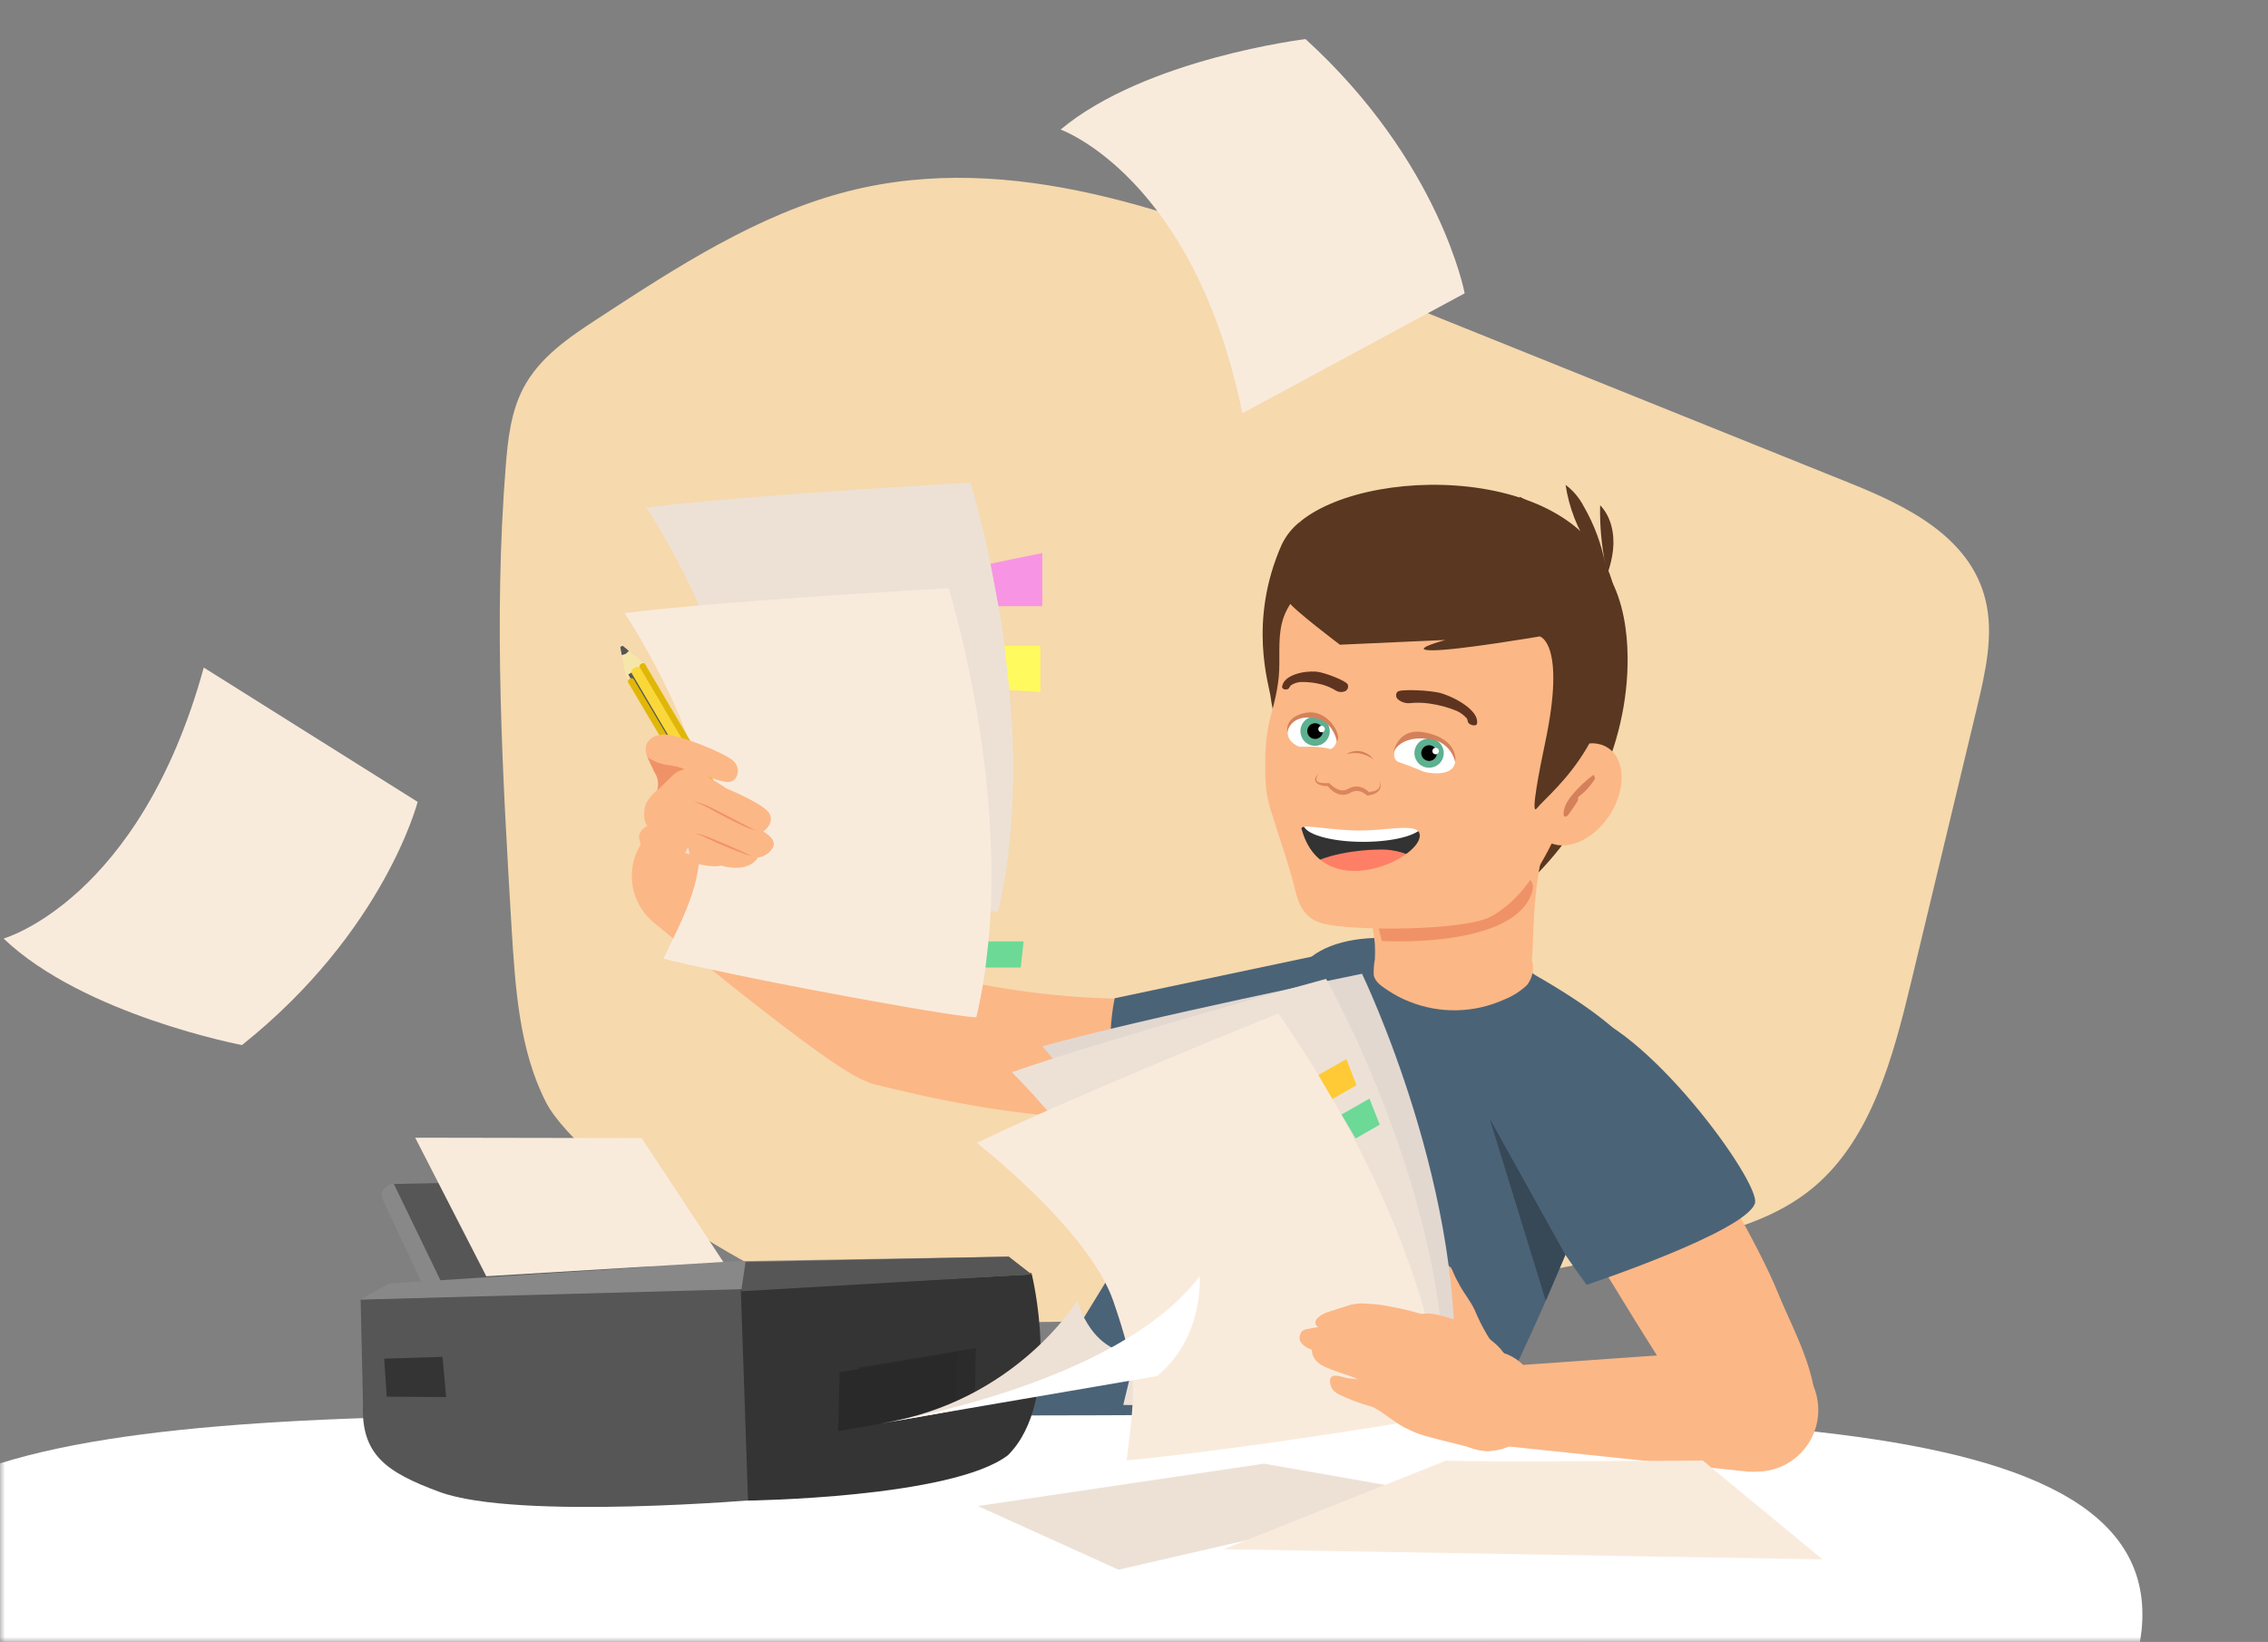 <?xml version="1.0" encoding="UTF-8"?>
<svg width="221px" height="160px" viewBox="0 0 221 160" version="1.1" xmlns="http://www.w3.org/2000/svg" xmlns:xlink="http://www.w3.org/1999/xlink">
    <rect x="0" y="0" width="221" height="160" fill="#808080" stroke="none"/>
    <title>Untitled</title>
    <defs>
        <rect id="path-1" x="0" y="0" width="220.952" height="160"></rect>
    </defs>
    <g id="Page-1" stroke="none" stroke-width="1" fill="none" fill-rule="evenodd">
        <g id="illu1">
            <mask id="mask-2" fill="white">
                <use xlink:href="#path-1"></use>
            </mask>
            <g id="Rectangle-Copy-4"></g>
            <g id="Group-9" mask="url(#mask-2)">
                <g transform="translate(-14.476, 3.81)">
                    <path d="M67.674,103.589 C65.071,98.511 64.687,92.45 64.324,86.59 C63.441,71.642 62.558,56.621 63.757,41.608 C63.961,39.011 64.256,36.333 65.463,34.027 C67.034,31.012 69.914,29.077 72.666,27.275 C80.428,22.201 88.368,17.046 97.141,14.82 C113.104,10.771 129.259,16.913 144.3,22.965 L194.65,43.231 C200.197,45.461 206.409,48.45 207.937,54.605 C208.79,58.022 207.937,61.695 207.109,65.184 L200.709,91.861 C198.942,99.203 196.838,107.13 191.227,111.858 C187.49,115.006 182.732,116.244 178.132,117.299 C153.153,123.031 127.633,125.961 102.347,124.756 C92.439,124.282 71.087,110.248 67.674,103.589" id="Fill-3" stroke="none" fill="#F6D9AD" fill-rule="evenodd"></path>
                    <path d="M171.369,52.508 C172.624,54.857 173.046,57.578 173.076,60.243 C173.14,68.853 169.014,77.288 162.554,82.973 C162.659,78.621 163.557,74.325 165.203,70.297" id="Fill-83" stroke="none" fill="#593720" fill-rule="evenodd"></path>
                    <path d="M108.875,142.882 L139.836,92.403 C140.617,91.122 141.454,89.802 143.105,88.867 C145.627,87.445 149.62,87.27 152.859,88.013 C156.098,88.756 161.918,89.572 164.064,91.203 C184.422,102.884 171.139,105.298 168.596,114.57 C168.596,114.57 160.429,135.566 153.738,144.04 C152.949,145.044 152.509,147.094 150.93,147.67 C149.48,148.204 147.692,148.234 145.994,148.251 L108.018,148.618" id="Fill-193" stroke="none" fill="#4B6377" fill-rule="evenodd"></path>
                    <path d="M164.401,81.23 C164.531,80.468 164.699,79.712 164.905,78.967 C164.824,78.775 164.747,78.587 164.674,78.39 C164.516,77.993 164.367,77.591 164.213,77.19 C163.421,76.481 162.46,75.989 161.423,75.759 C159.945,75.45 158.413,75.523 156.972,75.973 C154.191,76.792 151.705,78.396 149.812,80.594 C149.146,81.347 148.303,81.923 147.359,82.268 C147.359,82.268 148.404,87.094 148.447,88.205 C148.473,88.693 148.473,89.182 148.447,89.67 C148.353,90.172 148.316,90.684 148.336,91.195 C148.456,91.916 149.215,92.356 149.744,92.715 C150.413,93.16 151.128,93.531 151.878,93.821 C154.829,94.983 158.124,94.905 161.017,93.603 C161.848,93.279 162.61,92.799 163.262,92.19 C163.811,91.506 163.993,90.598 163.748,89.755 C163.851,88.542 163.855,87.308 163.923,86.095 C163.992,84.466 164.152,82.842 164.401,81.23" id="Fill-195" stroke="none" fill="#FCB786" fill-rule="evenodd"></path>
                    <path d="M149.125,87.88 C149.125,87.88 161.538,88.666 163.667,83.417 C165.796,78.168 148.34,84.724 148.34,84.724 L149.125,87.88 Z" id="Fill-197" stroke="none" fill="#F09267" fill-rule="evenodd"></path>
                    <path d="M140.843,56.634 C140.353,55.826 139.021,67.619 139.226,68.541 C139.431,69.464 138.42,65.287 138.3,64.163 C138.181,63.04 136.035,56.804 139.367,49.266 C139.789,48.379 140.413,47.604 141.189,47.002" id="Fill-199" stroke="none" fill="#593720" fill-rule="evenodd"></path>
                    <path d="M169.163,69.101 C169.191,68.768 169.191,68.434 169.163,68.101 C169.044,67.505 169.008,66.896 169.056,66.29 C169.176,65.496 169.381,64.714 169.423,63.911 C169.613,61.215 169.286,58.507 168.459,55.933 C167.025,51.765 163.548,48.087 159.191,47.455 C157.657,47.285 156.107,47.335 154.587,47.605 C151.024,48.109 147.427,49.006 144.432,51.022 C142.648,52.217 140.344,54.186 139.58,56.275 C138.974,57.941 139.192,59.747 139.124,61.477 C139.056,63.279 138.603,64.783 138.159,66.521 C137.871,67.875 137.742,69.258 137.775,70.643 C137.742,71.545 137.779,72.449 137.886,73.346 C138.032,74.175 138.241,74.992 138.509,75.789 C139.226,78.108 140.075,80.432 140.643,82.785 C141.023,84.378 141.59,85.676 143.293,86.159 C146.105,86.958 157.275,86.898 159.789,85.489 C163.241,83.554 164.943,79.881 166.616,76.519 C167.155,75.488 167.643,74.431 168.075,73.35 C168.636,71.992 169.002,70.561 169.163,69.101" id="Fill-201" stroke="none" fill="#FCB786" fill-rule="evenodd"></path>
                    <path d="M145.806,62.895 C145.695,62.553 143.527,61.695 142.729,61.635 C141.492,61.545 139.58,61.964 139.41,63.091 C139.363,63.416 139.977,63.484 140.109,63.198 C140.148,63.12 140.196,63.047 140.25,62.98 C140.522,62.796 140.837,62.684 141.163,62.651 C141.87,62.625 142.576,62.704 143.258,62.886 C143.756,63.016 144.23,63.221 144.667,63.493 C144.947,63.653 145.288,63.665 145.58,63.527 C145.802,63.402 145.898,63.133 145.806,62.895" id="Fill-203" stroke="none" fill="#5E3420" fill-rule="evenodd"></path>
                    <path d="M150.649,63.6 C150.922,63.313 153.9,63.442 154.916,63.745 C156.46,64.219 158.632,65.505 158.398,66.7 C158.334,67.042 157.544,66.833 157.502,66.491 C157.486,66.394 157.458,66.299 157.416,66.209 C157.145,65.895 156.811,65.641 156.435,65.466 C155.583,65.119 154.691,64.878 153.781,64.749 C153.132,64.653 152.474,64.64 151.822,64.71 C151.41,64.737 151.004,64.6 150.691,64.33 C150.479,64.147 150.454,63.826 150.637,63.613 C150.641,63.609 150.645,63.604 150.649,63.6" id="Fill-205" stroke="none" fill="#5E3420" fill-rule="evenodd"></path>
                    <path d="M164.009,101.633 C164.009,101.633 161.948,104.097 164.905,109.803 C167.862,115.51 179.839,134.913 181.9,137.087 C183.961,139.261 189.09,140.99 191.027,135.378 C192.414,131.372 189.299,126.038 187.797,122.347 C185.578,116.889 181.396,110.431 178.785,105.144 C175.743,98.959 168.715,92.194 164.009,101.633" id="Fill-207" stroke="none" fill="#FCB786" fill-rule="evenodd"></path>
                    <path d="M156.226,70.655 C155.837,71.851 153.806,71.633 152.531,71.219 C151.255,70.805 150.081,70.578 150.367,69.353 C150.585,68.43 152.624,67.589 153.896,68.007 C155.168,68.426 156.618,69.464 156.226,70.655" id="Fill-209" stroke="none" fill="#FFFFFF" fill-rule="evenodd"></path>
                    <path d="M139.956,67.55 C139.926,68.776 141.517,69.229 142.593,69.259 C143.668,69.289 144.615,69.455 144.726,68.238 C144.812,67.32 143.502,65.893 142.431,65.868 C141.36,65.842 139.986,66.329 139.956,67.55" id="Fill-211" stroke="none" fill="#FFFFFF" fill-rule="evenodd"></path>
                    <path d="M152.424,68.994 C152.105,69.717 152.432,70.561 153.154,70.881 C153.876,71.2 154.72,70.873 155.039,70.15 C155.358,69.427 155.031,68.583 154.31,68.264 C153.588,67.944 152.744,68.27 152.424,68.993 C152.424,68.993 152.424,68.993 152.424,68.994" id="Fill-213" stroke="none" fill="#5DB090" fill-rule="evenodd"></path>
                    <path d="M153.034,69.263 C152.863,69.649 153.036,70.101 153.422,70.272 C153.807,70.444 154.259,70.27 154.43,69.884 C154.601,69.498 154.428,69.046 154.042,68.875 C154.042,68.875 154.041,68.874 154.041,68.874 C153.656,68.703 153.205,68.878 153.034,69.263" id="Fill-215" stroke="none" fill="#000000" fill-rule="evenodd"></path>
                    <path d="M154.079,69.242 C154.006,69.402 154.076,69.593 154.236,69.667 C154.238,69.667 154.24,69.668 154.242,69.669 C154.403,69.74 154.592,69.666 154.663,69.504 C154.734,69.342 154.661,69.153 154.499,69.082 C154.339,69.012 154.152,69.083 154.079,69.242" id="Fill-217" stroke="none" fill="#FFFFFF" fill-rule="evenodd"></path>
                    <path d="M141.313,66.858 C140.994,67.581 141.32,68.426 142.043,68.745 C142.765,69.064 143.609,68.737 143.928,68.015 C144.247,67.292 143.92,66.448 143.199,66.128 C142.477,65.808 141.633,66.135 141.313,66.858 C141.313,66.858 141.313,66.858 141.313,66.858" id="Fill-219" stroke="none" fill="#5DB090" fill-rule="evenodd"></path>
                    <path d="M141.923,67.123 C141.753,67.51 141.93,67.961 142.316,68.13 C142.702,68.3 143.153,68.124 143.322,67.737 C143.491,67.351 143.316,66.9 142.93,66.73 C142.544,66.56 142.093,66.736 141.923,67.122 C141.923,67.123 141.923,67.123 141.923,67.123" id="Fill-221" stroke="none" fill="#000000" fill-rule="evenodd"></path>
                    <path d="M142.964,67.102 C142.892,67.265 142.964,67.455 143.126,67.529 C143.288,67.6 143.477,67.526 143.548,67.365 C143.619,67.202 143.545,67.013 143.383,66.942 C143.223,66.872 143.037,66.943 142.964,67.102" id="Fill-223" stroke="none" fill="#FFFFFF" fill-rule="evenodd"></path>
                    <path d="M150.243,69.583 C150.243,69.583 150.67,67.922 153.508,68.17 C154.855,68.207 156.002,69.164 156.281,70.485 C156.281,70.485 156.746,68.208 153.239,67.55 C150.593,67.059 150.243,69.583 150.243,69.583" id="Fill-225" stroke="none" fill="#D4815B" fill-rule="evenodd"></path>
                    <path d="M144.752,68.422 C144.752,68.422 144.364,66.431 142.618,66.158 C140.148,65.774 139.922,67.538 139.922,67.538 C139.922,67.538 139.555,66.064 141.701,65.65 C143.847,65.235 145.281,67.819 144.752,68.422" id="Fill-227" stroke="none" fill="#D4815B" fill-rule="evenodd"></path>
                    <path d="M148.98,69.874 C150.815,70.412 154.468,71.668 156.017,73.004 C157.156,73.982 154.178,73.538 153.346,73.355 C152.104,73.081 149.48,71.334 148.98,69.874" id="Fill-229" stroke="none" fill="#FCB786" fill-rule="evenodd"></path>
                    <path d="M137.985,68.862 C139.538,69.319 143.668,68.387 144.91,69.63 C145.823,70.544 143.276,70.224 142.563,70.057 C141.505,69.848 138.309,70.275 137.985,68.862" id="Fill-231" stroke="none" fill="#FCB786" fill-rule="evenodd"></path>
                    <path d="M160.505,148.862 C161.851,147.77 163.826,147.977 164.917,149.324 C166.007,150.671 165.801,152.648 164.455,153.739 C163.11,154.831 161.136,154.624 160.045,153.278 C158.956,151.931 159.162,149.955 160.505,148.862" id="Fill-233" stroke="none" fill="#F7DDD4" fill-rule="evenodd"></path>
                    <path d="M159.434,152.065 C159.434,152.065 159.238,156.763 160.335,165.903 C160.48,167.099 162.246,167.436 162.929,167.744 L169.513,159.667 C169.513,159.667 169.15,154.542 166.727,152.633 C166.052,152.099 165.681,151.741 165.609,151.087 C165.246,147.905 159.434,152.065 159.434,152.065" id="Fill-237" stroke="none" fill="#F7DDD4" fill-rule="evenodd"></path>
                    <path d="M81.925,81.551 C81.925,81.551 99.147,95.85 101.498,96.26 C103.849,96.67 122.833,102.368 140.05,97.306" id="Stroke-247" stroke="#FCB786" stroke-width="11.76" fill="none" stroke-linecap="round" stroke-linejoin="round"></path>
                    <path d="M123.097,93.463 C123.097,93.463 120.708,103.854 127.3,107.053 L146.736,104.405 L146.275,88.568 L123.097,93.463 Z" id="Fill-249" stroke="none" fill="#4B6377" fill-rule="evenodd"></path>
                    <path d="M223.238,153.513 C223.238,175.611 173.259,193.524 111.611,193.524 C49.962,193.524 0,175.611 0,153.513 C0,131.415 48.562,134.127 110.211,134.127 C171.86,134.127 223.238,131.419 223.238,153.513" id="Fill-313" stroke="none" fill="#FFFFFF" fill-rule="evenodd"></path>
                    <path d="M77.582,69.976 C77.582,69.976 78.051,70.971 78.435,71.744 C78.819,72.518 78.61,73.162 78.435,73.248 C78.058,73.571 77.737,73.953 77.483,74.38 C77.21,74.807 77.091,76.25 77.573,76.652 C77.573,76.652 76.472,77.207 76.809,78.078 C76.843,78.386 76.955,78.68 77.134,78.933 C77.134,78.933 77.338,79.607 77.091,79.945 C76.843,80.282 76.698,81.461 77.193,81.815 C77.688,82.17 81.746,85.467 83.649,86.304 C83.649,86.304 88.343,88.44 89.486,84.925 L87.4,80.56 L80.662,70.045 L77.582,69.976 Z" id="Fill-452" stroke="none" fill="#FCB786" fill-rule="evenodd"></path>
                    <path d="M84.989,64.334 C84.989,71.595 84.353,72.915 81.238,79.325 C91.112,81.713 111.653,85.356 111.73,84.997 C116.206,66.098 109.033,43.231 109.033,43.231 C109.033,43.231 87.741,44.376 77.458,45.644 C77.471,45.644 84.972,57.035 84.989,64.334" id="Fill-454" stroke="none" fill="#EDE1D6" fill-rule="evenodd"></path>
                    <path d="M82.873,74.619 C82.873,81.901 82.241,83.199 79.126,89.614 C88.996,91.998 109.537,95.641 109.618,95.286 C114.09,76.387 106.917,53.52 106.917,53.52 C106.917,53.52 85.625,54.66 75.341,55.929 C75.358,55.929 82.856,67.337 82.873,74.619" id="Fill-456" stroke="none" fill="#F9EBDC" fill-rule="evenodd"></path>
                    <path d="M75.44,61.977 L74.936,59.312 C74.936,59.196 75.124,59.072 75.213,59.149 L77.291,60.879 L79.173,64.069 L77.321,65.15 L75.44,61.977 Z" id="Fill-458" stroke="none" fill="#F6E6A9" fill-rule="evenodd"></path>
                    <polyline id="Fill-460" stroke="none" fill="#575757" fill-rule="evenodd" points="77.116 61.075 85.953 76.058 84.537 76.9 75.696 61.917"></polyline>
                    <path d="M86.011,76.081 L85.893,76.151 C85.781,76.216 85.638,76.179 85.572,76.068 L76.823,61.23 C76.756,61.118 76.794,60.974 76.905,60.908 L77.023,60.839 C77.134,60.773 77.278,60.81 77.344,60.922 L86.093,75.759 C86.159,75.871 86.122,76.015 86.011,76.081" id="Fill-462" stroke="none" fill="#E0B706" fill-rule="evenodd"></path>
                    <path d="M84.918,77.523 L84.797,77.595 C84.682,77.664 84.533,77.626 84.464,77.51 L75.694,62.708 C75.626,62.592 75.664,62.442 75.779,62.374 L75.901,62.302 C76.016,62.234 76.165,62.272 76.234,62.387 L85.004,77.19 C85.072,77.306 85.034,77.455 84.918,77.523" id="Fill-464" stroke="none" fill="#E0B706" fill-rule="evenodd"></path>
                    <path d="M85.379,76.452 L85.184,76.567 C85.001,76.675 84.766,76.615 84.658,76.432 L76.067,61.863 C75.959,61.68 76.02,61.444 76.202,61.336 L76.397,61.221 C76.58,61.113 76.816,61.174 76.923,61.357 L85.514,75.926 C85.622,76.109 85.561,76.344 85.379,76.452" id="Fill-466" stroke="none" fill="#FBD83A" fill-rule="evenodd"></path>
                    <path d="M87.208,79.455 L86.716,79.747 C86.393,79.938 85.977,79.832 85.786,79.509 L85.582,79.164 C85.391,78.841 85.497,78.425 85.819,78.233 L86.311,77.942 C86.633,77.75 87.049,77.857 87.24,78.179 L87.445,78.525 C87.636,78.847 87.53,79.264 87.208,79.455" id="Fill-468" stroke="none" fill="#ED7172" fill-rule="evenodd"></path>
                    <path d="M75.713,59.666 C75.743,59.636 75.751,59.598 75.713,59.581 L75.205,59.154 C75.12,59.085 74.911,59.2 74.928,59.303 L75.056,59.982 C75.056,60.012 75.098,60.025 75.141,60.008 L75.431,59.914 C75.448,59.906 75.464,59.896 75.478,59.884 L75.713,59.666 Z" id="Fill-470" stroke="none" fill="#565555" fill-rule="evenodd"></path>
                    <path d="M86.693,78.259 L85.856,78.756 C85.534,78.948 85.118,78.841 84.927,78.518 L84.723,78.173 C84.531,77.851 84.638,77.434 84.96,77.243 L85.797,76.746 C86.119,76.555 86.535,76.661 86.726,76.984 L86.931,77.329 C87.121,77.652 87.015,78.068 86.693,78.259" id="Fill-472" stroke="none" fill="#D8D9D5" fill-rule="evenodd"></path>
                    <path d="M161.717,129.365 C161.551,128.899 160.672,128.122 160.365,127.737 C160.006,127.262 159.676,126.765 159.375,126.251 C158.916,125.472 158.513,124.661 158.167,123.825 C157.74,122.92 157.083,122.168 156.635,121.288 C156.43,120.932 156.247,120.564 156.085,120.186 C155.965,119.866 155.901,119.64 155.534,119.499 C154.438,119.072 153.828,119.87 153.636,120.78 C153.431,121.758 153.947,122.783 154.259,123.654 C154.637,124.53 154.877,125.46 154.971,126.409 C154.996,126.693 154.996,126.979 154.971,127.263 C154.749,128.417 154.923,129.612 155.466,130.655 C155.768,131.296 156.367,131.745 157.066,131.855 C157.766,131.932 158.773,131.487 159.379,131.137 C159.897,130.874 160.345,130.492 160.689,130.022 C160.948,129.694 161.311,129.462 161.717,129.365" id="Fill-474" stroke="none" fill="#FCB786" fill-rule="evenodd"></path>
                    <path d="M126.302,115.697 C127.394,122.958 126.937,124.355 124.77,131.218 C134.976,132.141 156.021,132.739 156.046,132.371 C157.728,112.844 147.193,91.079 147.193,91.079 C147.193,91.079 126.105,95.35 116.044,98.148 C116.061,98.148 125.209,108.428 126.302,115.697" id="Fill-476" stroke="none" fill="#E2D8D0" fill-rule="evenodd"></path>
                    <path d="M124.445,117.508 C126.011,124.688 125.644,126.106 123.929,133.093 C134.17,133.345 155.21,132.568 155.214,132.201 C155.616,112.605 143.694,91.575 143.694,91.575 C143.694,91.575 122.922,97.234 113.074,100.668 C113.074,100.668 122.888,110.329 124.445,117.508" id="Fill-478" stroke="none" fill="#EDE1D6" fill-rule="evenodd"></path>
                    <path d="M122.952,122.954 C125.342,129.903 125.145,131.355 124.258,138.496 C134.464,137.548 155.266,134.315 155.223,133.952 C153.333,114.442 139.03,94.949 139.03,94.949 C139.03,94.949 119.069,102.995 109.661,107.565 C109.661,107.565 120.558,116.009 122.952,122.954" id="Fill-480" stroke="none" fill="#F9EBDC" fill-rule="evenodd"></path>
                    <path d="M79.16,67.76 C78.333,67.76 76.886,68.336 77.56,70.01 C77.56,70.01 77.859,70.596 80.12,70.865 L81.14,71.125 C81.14,71.125 80.086,71.471 80.287,72.33 C80.487,73.188 80.906,73.957 81.686,74.29 C81.686,74.29 80.714,75.042 81.076,75.977 C81.274,76.5 81.533,76.998 81.849,77.459 C81.448,77.902 81.355,78.543 81.614,79.082 C81.614,79.082 81.571,79.616 82.565,80.402 C82.565,80.402 84.02,80.752 84.724,80.53 C84.724,80.53 87.285,81.384 88.339,79.753 C88.949,79.671 89.487,79.309 89.794,78.775 C90.22,77.92 88.851,77.228 88.851,77.228 C88.851,77.228 89.956,76.447 89.474,75.494 C88.991,74.542 85.296,73.034 85.296,73.034 L83.402,71.821 C83.402,71.821 84.861,72.5 85.612,72.372 C86.363,72.244 86.747,71.023 85.885,70.288 C85.023,69.553 80.709,67.768 79.16,67.76" id="Fill-482" stroke="none" fill="#FCB786" fill-rule="evenodd"></path>
                    <path d="M82.13,77.463 C82.387,77.454 82.643,77.478 82.894,77.536 C83.137,77.621 83.372,77.715 83.607,77.809 C84.08,77.993 84.545,78.194 85.015,78.386 L86.406,79.001 C86.866,79.21 87.323,79.428 87.788,79.633 C87.298,79.499 86.817,79.337 86.346,79.146 C85.872,78.962 85.403,78.762 84.938,78.57 C84.473,78.377 84.008,78.164 83.547,77.95 L82.86,77.63 C82.623,77.55 82.378,77.494 82.13,77.463" id="Fill-484" stroke="none" fill="#F09267" fill-rule="evenodd"></path>
                    <path d="M82.028,74.264 C82.599,74.388 83.154,74.58 83.679,74.837 C84.204,75.093 84.716,75.371 85.232,75.631 L86.777,76.438 C87.033,76.575 87.289,76.707 87.553,76.831 C87.806,76.973 88.075,77.081 88.356,77.152 C87.783,77.038 87.228,76.846 86.709,76.579 C86.179,76.336 85.659,76.071 85.143,75.806 C84.626,75.541 84.114,75.259 83.611,74.973 C83.103,74.696 82.573,74.459 82.028,74.264" id="Fill-486" stroke="none" fill="#F09267" fill-rule="evenodd"></path>
                    <path d="M77.565,69.985 C78.165,70.384 78.848,70.643 79.561,70.741 C80.098,70.808 80.625,70.931 81.136,71.108 C80.855,71.216 80.583,71.345 80.321,71.492 C80.018,71.744 79.733,72.017 79.468,72.308 L78.512,73.209 C78.7,72.599 78.596,71.935 78.23,71.411 L77.565,69.985 Z" id="Fill-488" stroke="none" fill="#F09267" fill-rule="evenodd"></path>
                    <path d="M169.078,121.391 C169.078,121.391 184.58,116.227 185.48,113.447 C186.12,111.469 174.629,95.675 167.81,94.654 C160.992,93.633 150.26,95.431 169.078,121.391" id="Fill-490" stroke="none" fill="#4B6377" fill-rule="evenodd"></path>
                    <path d="M165.054,71.534 C166.705,69.033 169.439,67.928 171.162,69.066 C172.884,70.205 172.943,73.156 171.292,75.658 C169.642,78.16 166.907,79.265 165.185,78.126 C163.462,76.987 163.404,74.036 165.054,71.534" id="Fill-496" stroke="none" fill="#FCB786" fill-rule="evenodd"></path>
                    <path d="M161.717,129.275 L184.964,127.631 C188.252,127.245 191.23,129.602 191.615,132.893 C191.999,136.185 189.646,139.166 186.357,139.551 C186.177,139.572 185.997,139.585 185.817,139.589 C185.467,139.617 185.117,139.617 184.767,139.589 L161.589,137.151 C159.42,136.914 157.853,134.961 158.09,132.79 C158.297,130.894 159.826,129.416 161.726,129.275 L161.717,129.275 Z" id="Fill-552" stroke="none" fill="#FCB786" fill-rule="evenodd"></path>
                    <path d="M162.182,131.641 C162.067,129.963 161.538,128.361 160.258,127.191 C158.59,125.717 156.564,124.711 154.382,124.274 C153.395,124.052 152.359,124.242 151.515,124.803 C150.397,125.542 149.601,126.68 149.292,127.985 C148.934,129.535 149.05,131.157 149.625,132.641 C149.913,133.337 150.266,134.005 150.679,134.635 C151.216,135.4 152.509,135.869 153.371,136.117 C154.651,136.484 156.358,136.86 157.638,137.223 C158.176,137.401 158.731,137.524 159.294,137.591 C159.738,137.605 160.179,137.505 160.574,137.3 C161.094,137.031 161.483,136.754 161.589,136.224 C161.71,135.546 161.873,134.875 162.076,134.217 C162.289,133.619 162.36,132.98 162.285,132.35 L162.182,131.641 Z" id="Fill-554" stroke="none" fill="#FCB786" fill-rule="evenodd"></path>
                    <path d="M153.516,124.41 C152.321,124.007 151.095,123.7 149.851,123.492 C149.222,123.355 148.582,123.274 147.939,123.249 C147.341,123.167 146.733,123.19 146.143,123.317 L144.155,123.949 C143.679,124.058 143.238,124.285 142.874,124.611 C142.761,124.712 142.686,124.849 142.661,125 C142.571,125.756 143.817,125.649 144.193,125.679 C145.14,125.71 146.081,125.831 147.005,126.042 C148.131,126.362 149.138,127.05 150.273,127.285 C150.564,127.396 150.86,127.492 151.161,127.571 C151.515,127.571 151.745,127.101 151.954,126.789 C152.283,126.294 152.565,125.811 152.927,125.35 C153.061,125.12 153.224,124.909 153.414,124.722 C153.422,124.658 153.401,124.611 153.516,124.41" id="Fill-556" stroke="none" fill="#FCB786" fill-rule="evenodd"></path>
                    <path d="M152.074,126.678 C150.896,126.036 149.622,125.59 148.302,125.354 C147.082,125.128 145.827,125.354 144.598,125.354 C143.753,125.389 142.911,125.49 142.081,125.657 C141.577,125.739 141.176,125.803 141.112,126.512 C141.048,127.221 142.106,127.737 142.631,127.793 C143.485,127.883 144.338,127.891 145.162,127.981 C146.535,128.13 147.828,128.762 149.211,128.758 C149.554,128.738 149.898,128.748 150.239,128.788 C150.469,128.865 150.71,128.899 150.952,128.891 C151.477,128.788 152.778,127.37 152.074,126.678" id="Fill-558" stroke="none" fill="#FCB786" fill-rule="evenodd"></path>
                    <path d="M151.442,129.241 C151.073,129.008 150.678,128.821 150.265,128.681 C149.769,128.473 149.254,128.311 148.729,128.199 C147.235,127.836 145.708,127.622 144.206,127.289 C143.779,127.191 143.062,126.892 142.64,127.131 C142.149,127.409 142.273,128.058 142.503,128.476 C142.849,129.117 143.57,129.386 144.15,129.621 C145.055,129.988 146.011,130.223 146.894,130.633 C147.777,131.043 148.631,131.487 149.612,131.573 C150.066,131.628 150.511,131.419 150.76,131.035 C150.943,130.791 151.652,129.83 151.442,129.241" id="Fill-560" stroke="none" fill="#FCB786" fill-rule="evenodd"></path>
                    <path d="M151.088,131.295 C150.427,130.842 149.382,130.791 148.613,130.706 C147.683,130.599 146.71,130.625 145.78,130.484 C145.413,130.424 144.654,130.104 144.287,130.309 C143.92,130.514 144.103,131.24 144.287,131.526 C144.624,132.008 145.251,132.213 145.733,132.423 C146.492,132.75 147.274,133.023 148.072,133.238 C148.835,133.448 150.794,135.152 151.541,135.374 C151.967,135.506 150.751,133.9 150.854,133.392 C150.983,132.7 151.061,131.999 151.088,131.295" id="Fill-562" stroke="none" fill="#FCB786" fill-rule="evenodd"></path>
                    <path d="M159.477,127.793 C162.178,127.793 164.367,129.984 164.367,132.688 C164.367,135.391 162.178,137.582 159.477,137.582 C156.777,137.582 154.587,135.391 154.587,132.688 C154.587,129.984 156.777,127.793 159.477,127.793" id="Fill-564" stroke="none" fill="#FCB786" fill-rule="evenodd"></path>
                    <path d="M141.189,47.002 C148.396,41.121 170.913,41.659 171.958,55.049 C172.961,67.909 165.886,72.987 164.205,74.982 C163.586,75.721 164.542,70.912 165.037,68.575 C167.098,58.837 164.516,58.205 164.516,58.205 C164.516,58.205 156.559,59.559 154.067,59.559 C151.575,59.559 155.325,58.551 155.325,58.551 L145.042,59.013 C145.042,59.013 140.447,55.562 139.956,54.742" id="Fill-566" stroke="none" fill="#593720" fill-rule="evenodd"></path>
                    <path d="M170.281,54.238 C170.883,52.794 171.489,51.329 171.655,49.774 C171.821,48.22 171.476,46.541 170.396,45.418 C170.353,47.383 170.529,49.347 170.921,51.273 C170.543,49.245 169.821,47.297 168.788,45.512 C168.364,44.697 167.764,43.988 167.03,43.436 C167.367,45.663 168.194,47.786 169.449,49.655 C167.423,47.631 165.105,45.925 162.571,44.594 C162.49,45.341 163.168,45.922 163.757,46.387 C165.814,48.026 167.577,50.003 168.971,52.234" id="Fill-568" stroke="none" fill="#593720" fill-rule="evenodd"></path>
                    <path d="M141.125,81.858 C141.215,82.063 141.313,82.264 141.415,82.465 C141.577,82.781 141.654,83.097 142.012,83.182 C142.391,83.234 142.774,83.259 143.156,83.255 L145.234,83.451 L149.706,83.878 L155.556,84.425 L155.62,84.425 C156.14,84.472 156.601,84.091 156.652,83.571 L157.194,77.796 C157.241,77.276 156.861,76.815 156.341,76.763 L155.752,76.707 L150.435,76.208 L143.578,75.567 L141.108,75.332 C140.485,75.277 139.597,75.012 139.533,75.922 C139.444,77.122 139.836,78.3 140.22,79.441 C140.498,80.257 140.775,81.077 141.125,81.858" id="Fill-570" stroke="none" fill="#333333" fill-rule="evenodd"></path>
                    <path d="M152.249,79.736 C151.135,79.165 149.888,78.905 148.639,78.984 C147.188,78.984 143.092,79.411 141.684,80.829 C140.276,82.247 145.695,83.007 147.385,82.789 C153.794,81.965 153.439,80.321 152.249,79.736" id="Fill-572" stroke="none" fill="#FE7F66" fill-rule="evenodd"></path>
                    <path d="M147.316,74.764 C150.538,74.764 153.149,75.538 153.149,76.494 C153.149,77.449 150.538,78.224 147.316,78.224 C144.095,78.224 141.483,77.449 141.483,76.494 C141.483,75.538 144.095,74.764 147.316,74.764" id="Fill-574" stroke="none" fill="#FFFFFF" fill-rule="evenodd"></path>
                    <path d="M146.224,77.109 C149.492,77.258 152.915,76.156 152.821,77.677 C152.671,80.022 143.378,84.233 141.334,77.062 C140.993,76.396 142.943,76.942 146.224,77.109 L146.224,77.109 Z M157.911,85.348 L157.911,73.35 L138.249,73.35 L141.134,84.25 L157.911,85.348 Z" id="Fill-576" stroke="none" fill="#FCB786" fill-rule="evenodd"></path>
                    <path d="M148.887,72.312 C148.935,72.469 148.944,72.635 148.912,72.795 C148.882,72.941 148.792,73.068 148.665,73.145 C148.535,73.227 148.389,73.282 148.238,73.308 C148.087,73.341 147.932,73.358 147.777,73.359 L147.914,73.414 C147.847,73.338 147.773,73.27 147.692,73.209 C147.613,73.149 147.53,73.093 147.444,73.043 C147.265,72.945 147.07,72.878 146.868,72.846 C146.66,72.816 146.448,72.829 146.245,72.885 C146.145,72.913 146.048,72.95 145.955,72.996 L145.823,73.064 L145.72,73.12 C145.587,73.182 145.441,73.214 145.294,73.214 C145.147,73.211 145.002,73.181 144.867,73.124 C144.716,73.06 144.574,72.98 144.44,72.885 L144.24,72.727 L144.146,72.641 L144.035,72.543 L143.984,72.496 L143.924,72.496 C143.756,72.507 143.588,72.507 143.421,72.496 C143.258,72.494 143.096,72.465 142.943,72.411 C142.876,72.38 142.82,72.332 142.781,72.27 C142.746,72.203 142.736,72.126 142.751,72.052 C142.785,71.884 142.854,71.724 142.951,71.582 C142.819,71.699 142.715,71.845 142.648,72.009 C142.612,72.106 142.612,72.212 142.648,72.308 C142.689,72.408 142.759,72.493 142.849,72.552 C143.012,72.652 143.193,72.721 143.382,72.752 C143.565,72.784 143.751,72.802 143.937,72.804 L143.826,72.765 L143.903,72.855 C143.933,72.893 143.967,72.928 143.997,72.962 C144.027,72.996 144.129,73.094 144.201,73.158 C144.348,73.291 144.513,73.402 144.692,73.487 C144.877,73.582 145.081,73.634 145.29,73.641 C145.397,73.645 145.504,73.637 145.61,73.615 C145.714,73.594 145.816,73.561 145.912,73.517 C145.961,73.495 146.008,73.471 146.053,73.444 L146.156,73.389 C146.224,73.355 146.296,73.328 146.369,73.308 C146.507,73.266 146.652,73.251 146.796,73.265 C146.944,73.283 147.088,73.326 147.222,73.393 C147.295,73.426 147.365,73.464 147.432,73.508 C147.496,73.551 147.568,73.602 147.619,73.645 L147.692,73.709 L147.756,73.709 C147.938,73.694 148.118,73.654 148.289,73.59 C148.466,73.532 148.629,73.437 148.767,73.312 C148.909,73.18 148.992,72.997 148.997,72.804 C149.006,72.633 148.967,72.463 148.887,72.312" id="Fill-578" stroke="none" fill="#DB855E" fill-rule="evenodd"></path>
                    <path d="M88.723,142.297 C88.723,142.297 64.87,144.369 57.305,141.571 C52.112,139.649 49.625,137.949 49.846,132.965 L49.62,122.809 L88.164,121.626 L88.723,142.297 Z" id="Fill-584" stroke="none" fill="#565656" fill-rule="evenodd"></path>
                    <path d="M86.662,121.771 L114.99,120.246 C114.99,120.246 118.088,132.576 112.699,137.988 C107.258,142.161 87.366,142.413 87.366,142.413 L86.662,121.771 Z" id="Fill-586" stroke="none" fill="#343434" fill-rule="evenodd"></path>
                    <path d="M51.792,113.131 L55.935,121.954 L76.997,120.673 L70.097,111.277 L52.855,111.533 C52.291,111.533 51.31,112.191 51.792,113.105" id="Fill-588" stroke="none" fill="#888889" fill-rule="evenodd"></path>
                    <path d="M52.855,111.559 L57.868,121.929 L78.384,120.579 L72.252,112.187 C71.772,111.608 71.074,111.253 70.323,111.204 L52.855,111.559 Z" id="Fill-590" stroke="none" fill="#565656" fill-rule="evenodd"></path>
                    <polygon id="Fill-592" stroke="none" fill="#888889" fill-rule="evenodd" points="49.582 122.83 52.411 121.263 86.005 119.093 112.767 118.644 114.994 120.374 88.172 121.775"></polygon>
                    <polygon id="Fill-594" stroke="none" fill="#2B2B2B" fill-rule="evenodd" points="98.148 129.459 98.059 135.34 109.46 133.068 109.567 127.549"></polygon>
                    <polygon id="Fill-596" stroke="none" fill="#292929" fill-rule="evenodd" points="96.292 129.907 96.151 135.656 107.604 133.512 107.711 127.994"></polygon>
                    <path d="M127.343,127.895 C127.343,127.895 121.719,129.92 119.436,122.937 C119.436,122.937 113.462,132.82 100.316,134.896 C100.316,134.896 125.295,130.885 127.343,127.9" id="Fill-598" stroke="none" fill="#EDE1D6" fill-rule="evenodd"></path>
                    <path d="M100.316,134.891 C100.316,134.891 123.246,131.287 131.375,120.554 C131.375,120.554 131.844,126.477 127.219,130.279 L100.316,134.891 Z" id="Fill-600" stroke="none" fill="#FFFFFF" fill-rule="evenodd"></path>
                    <polygon id="Fill-602" stroke="none" fill="#565656" fill-rule="evenodd" points="87.123 119.165 86.7 122.014 114.994 120.374 112.767 118.644"></polygon>
                    <polygon id="Fill-604" stroke="none" fill="#343434" fill-rule="evenodd" points="51.912 128.583 52.159 132.286 57.949 132.329 57.595 128.408"></polygon>
                    <path d="M157.199,24.772 C157.199,24.772 154.813,11.959 141.692,0 C141.692,0 126.135,1.884 117.823,8.815 C117.823,8.815 130.808,13.394 135.54,36.453 L157.199,24.772 Z" id="Fill-606" stroke="none" fill="#F9EBDC" fill-rule="evenodd"></path>
                    <path d="M34.332,61.242 C28.081,83.934 14.823,87.645 14.823,87.645 C22.657,95.111 38.057,98.024 38.057,98.024 C51.942,86.954 55.172,74.328 55.172,74.328 L34.332,61.242 Z" id="Fill-608" stroke="none" fill="#F9EBDC" fill-rule="evenodd"></path>
                    <path d="M155.142,141.887 C154.984,141.887 123.464,149.148 123.464,149.148 L109.763,142.946 L137.635,138.816 L155.142,141.887 Z" id="Fill-612" stroke="none" fill="#EDE1D6" fill-rule="evenodd"></path>
                    <path d="M155.394,138.509 C156.644,138.688 180.402,138.509 180.402,138.509 L192.072,148.144 L133.722,147.153 L155.394,138.509 Z" id="Fill-614" stroke="none" fill="#F9EBDC" fill-rule="evenodd"></path>
                    <polygon id="Fill-638" stroke="none" fill="#F9EBDC" fill-rule="evenodd" points="54.933 107.053 61.862 120.554 84.959 119.161 76.997 107.091"></polygon>
                    <polygon id="Fill-640" stroke="none" fill="#374857" fill-rule="evenodd" points="167.008 118.465 159.631 105.186 165.097 122.937"></polygon>
                    <path d="M145.661,69.69 C146.077,69.408 146.59,69.307 147.082,69.408 C147.327,69.456 147.561,69.549 147.773,69.682 C147.983,69.812 148.163,69.985 148.302,70.19 C147.931,69.907 147.5,69.711 147.043,69.617 C146.583,69.531 146.109,69.556 145.661,69.69" id="Fill-642" stroke="none" fill="#D4815B" fill-rule="evenodd"></path>
                    <path d="M169.756,71.685 C169.013,72.236 168.336,72.871 167.738,73.577 C167.26,74.14 166.812,74.807 166.838,75.546 C166.832,75.601 166.846,75.657 166.876,75.704 C166.94,75.773 167.042,75.789 167.123,75.742 C167.203,75.698 167.269,75.633 167.315,75.554 C167.621,75.152 167.906,74.735 168.169,74.303 C168.215,74.236 168.242,74.158 168.246,74.076 C168.24,74.025 168.24,73.974 168.246,73.923 C168.265,73.862 168.306,73.81 168.361,73.777 C168.985,73.3 169.513,72.708 169.918,72.035" id="Fill-644" stroke="none" fill="#D4815B" fill-rule="evenodd"></path>
                    <polygon id="Fill-646" stroke="none" fill="#F794E3" fill-rule="evenodd" points="110.996 51.12 116.04 50.078 116.04 55.258 111.773 55.258"></polygon>
                    <polygon id="Fill-648" stroke="none" fill="#FFFA5E" fill-rule="evenodd" points="112.357 59.124 115.852 59.124 115.852 63.621 112.839 63.437"></polygon>
                    <polygon id="Fill-650" stroke="none" fill="#FFCA35" fill-rule="evenodd" points="142.938 100.945 145.661 99.395 146.663 101.932 144.312 103.282"></polygon>
                    <polygon id="Fill-652" stroke="none" fill="#6CD996" fill-rule="evenodd" points="145.196 104.794 147.918 103.243 148.921 105.78 146.57 107.13"></polygon>
                    <polygon id="Fill-654" stroke="none" fill="#6CD996" fill-rule="evenodd" points="110.8 87.923 114.218 87.923 113.94 90.469 110.505 90.469"></polygon>
                </g>
            </g>
        </g>
    </g>
</svg>